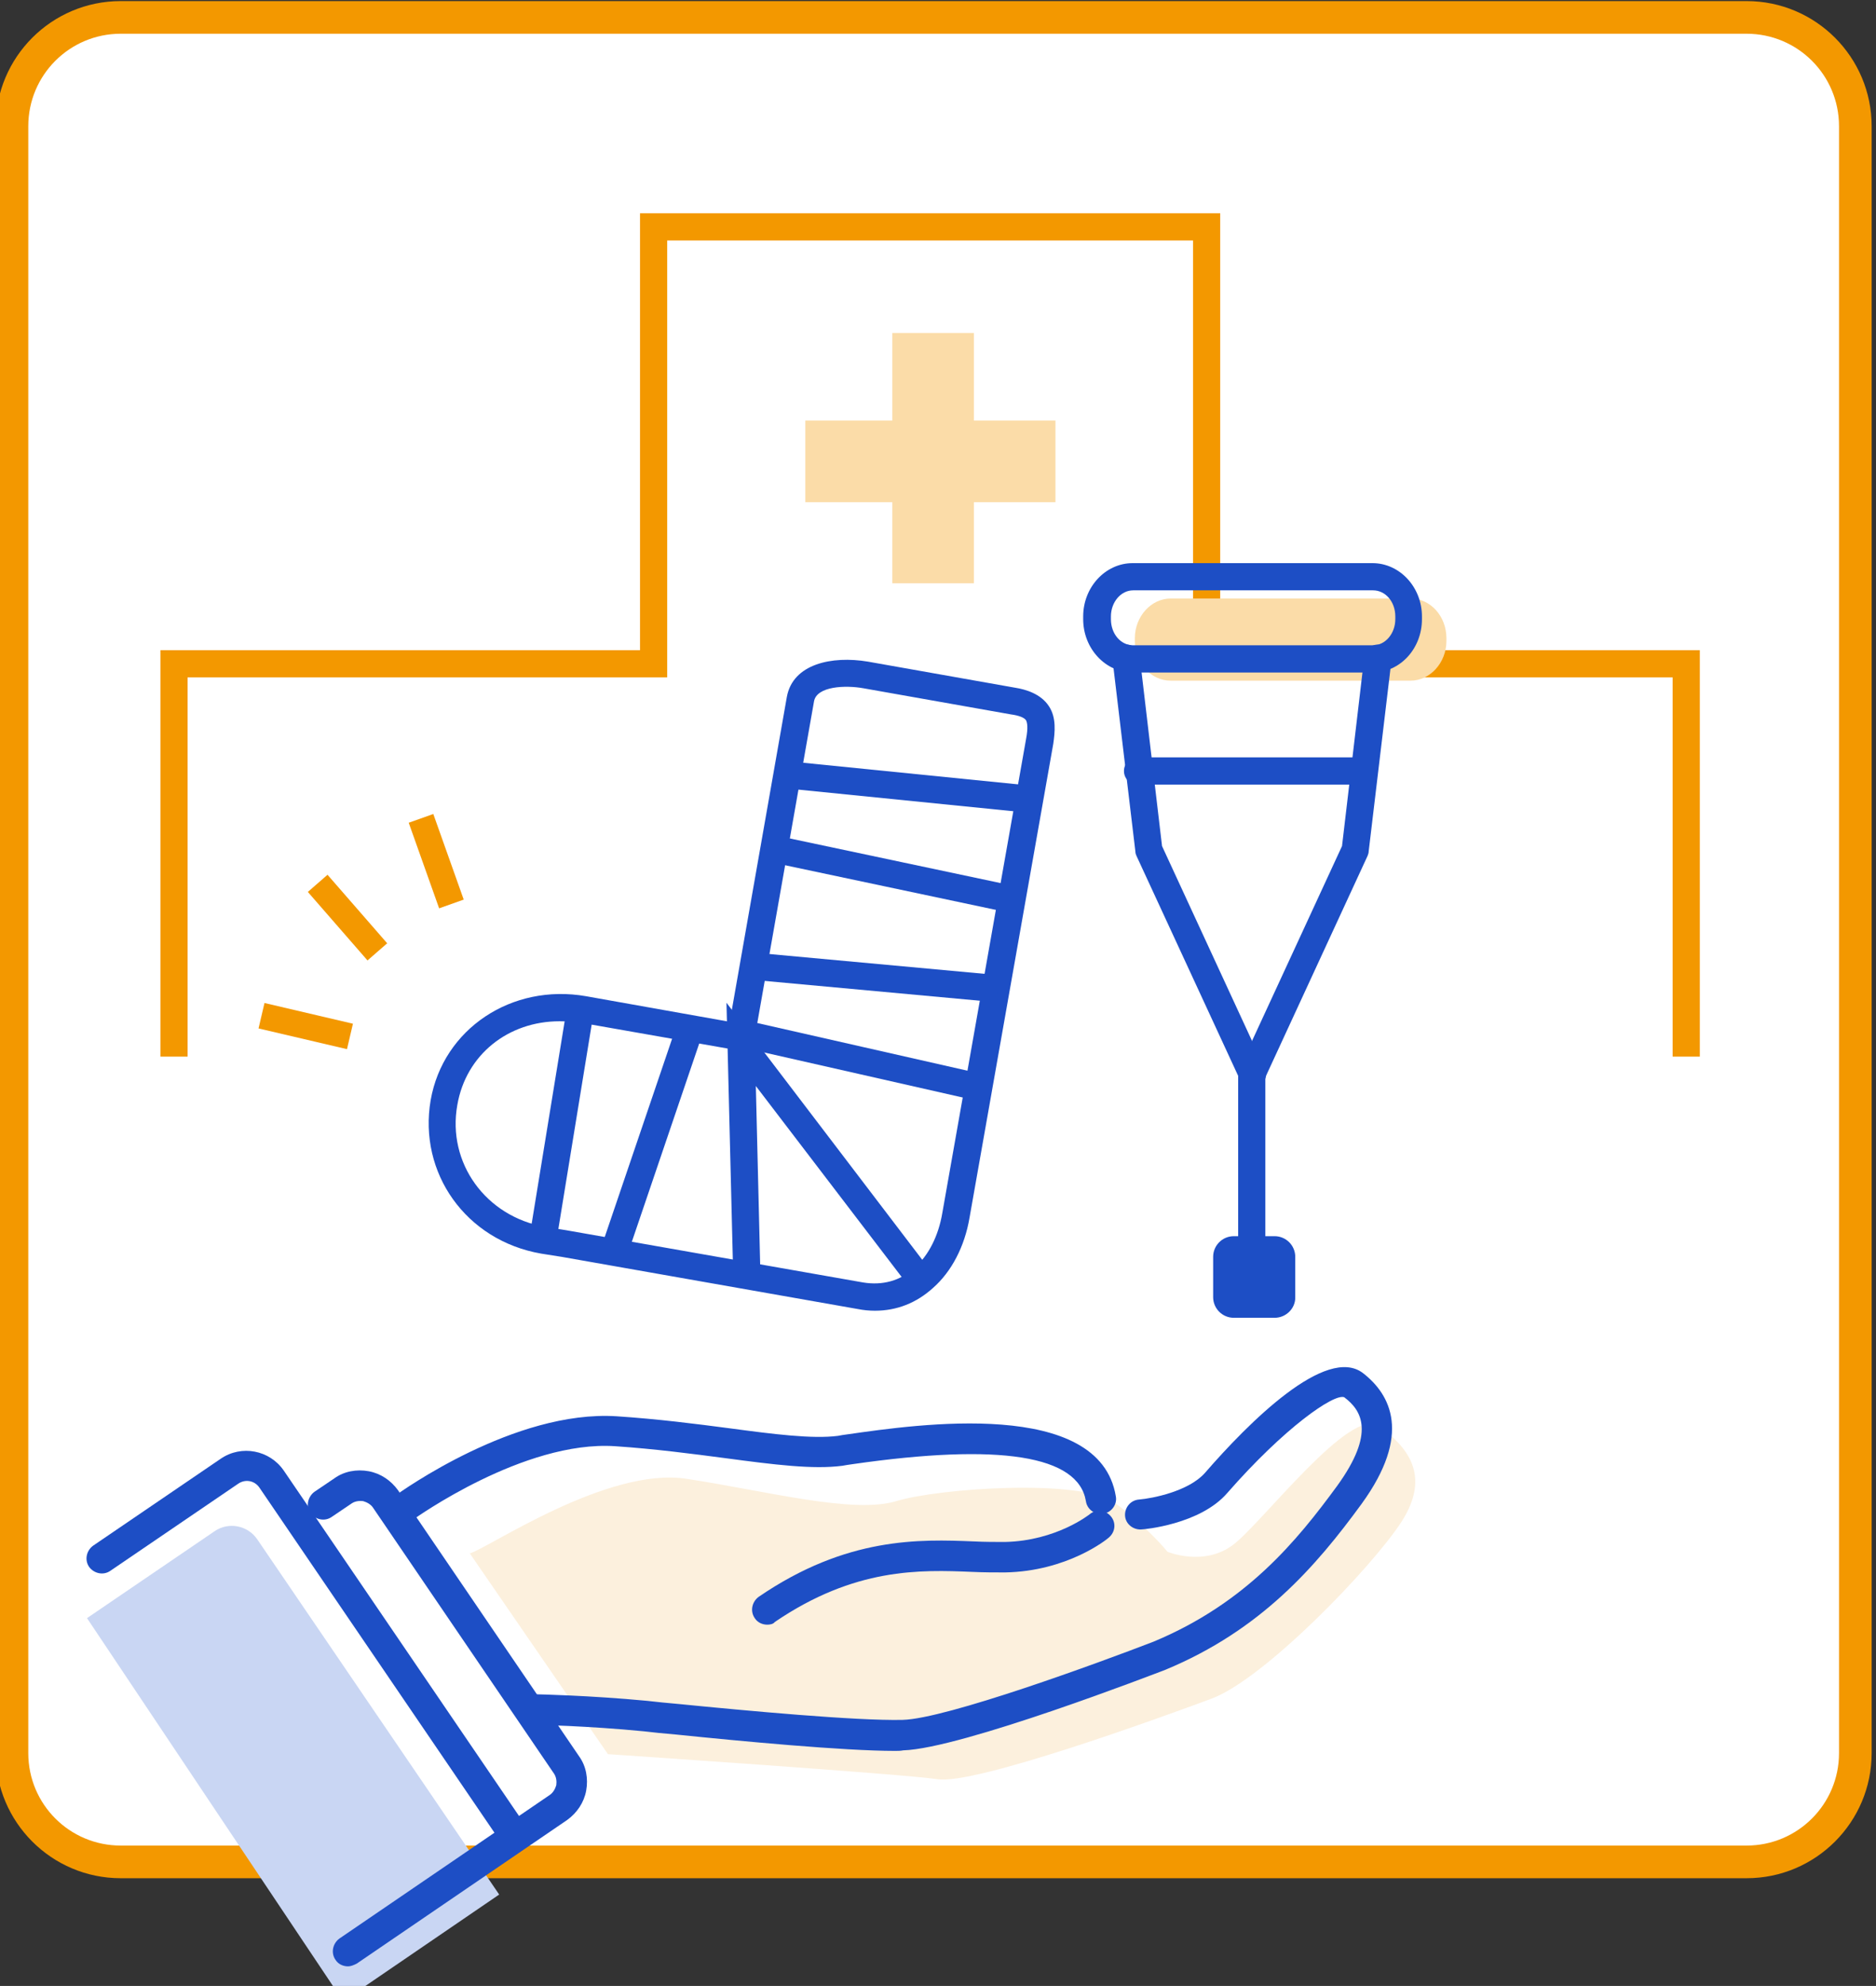 <?xml version="1.0" encoding="utf-8"?>
<!-- Generator: Adobe Illustrator 25.4.1, SVG Export Plug-In . SVG Version: 6.00 Build 0)  -->
<svg version="1.1" id="レイヤー_1" xmlns="http://www.w3.org/2000/svg" xmlns:xlink="http://www.w3.org/1999/xlink" x="0px"
	 y="0px" width="345px" height="365px" viewBox="0 0 345 365" style="enable-background:new 0 0 345 365;" xml:space="preserve">
<rect x="0" y="0" width="345" height="365" fill="#333333" stroke="none"/>
<style type="text/css">
	.st0{fill:#FFFFFF;}
	.st1{fill:#F39800;}
	.st2{fill:#FBDCA8;}
	.st3{fill:#FCF0DD;}
	.st4{fill:#C9D6F3;}
	.st5{fill:#1D4EC5;}
</style>
<g>
	<path class="st0" d="M341.2,322.2c0,11-9,20-20,20h-299c-11,0-20-9-20-20v-299c0-11,9-20,20-20h299c11,0,20,9,20,20V322.2z"/>
	<path class="st1" d="M321.2,345.2h-299c-12.7,0-23-10.3-23-23v-299c0-12.7,10.3-23,23-23h299c12.7,0,23,10.3,23,23v299
		C344.2,334.9,333.9,345.2,321.2,345.2z M22.2,6.2c-9.4,0-17,7.6-17,17v299c0,9.4,7.6,17,17,17h299c9.4,0,17-7.6,17-17v-299
		c0-9.4-7.6-17-17-17H22.2z"/>
</g>
<g>
	<polyline class="st0" points="310.1,194.2 310.1,122 221.9,122 221.9,41.7 120.2,41.7 120.2,122 32,122 32,194.2 	"/>
	<polygon class="st1" points="312.6,194.2 307.6,194.2 307.6,124.5 219.4,124.5 219.4,44.2 122.7,44.2 122.7,124.5 34.5,124.5 
		34.5,194.2 29.5,194.2 29.5,119.5 117.7,119.5 117.7,39.2 224.4,39.2 224.4,119.5 312.6,119.5 	"/>
</g>
<polygon class="st2" points="194.1,77.3 179.1,77.3 179.1,61.2 164.1,61.2 164.1,77.3 148.1,77.3 148.1,92.3 164.1,92.3 
	164.1,107.2 179.1,107.2 179.1,92.3 194.1,92.3 "/>
<path class="st3" d="M86.4,285.5c3.3-0.9,25.3-16,39.9-13.7c14.5,2.2,30.6,6.5,38.5,4.1c7.9-2.4,34.1-4.2,40.2,0.3
	c6.1,4.5,9.7,9,9.7,9s6.7,2.8,12.1-1.3c5.4-4.1,21.6-25.6,26.8-21.8c5.2,3.8,9.6,9,4.2,17.5c-5.5,8.5-25.3,29-35,32.6
	c-9.7,3.6-43.6,15.9-50.4,14.8c-6.8-1-60.6-4.6-60.6-4.6L86.4,285.5z"/>
<path class="st4" d="M16,297.4l23.5-16c2.5-1.7,6-1.1,7.8,1.5l44.5,65.3l-28.7,19.6L16,297.4z"/>
<g>
	<g>
		<path class="st5" d="M74.5,279.8c-0.9,0-1.7-0.4-2.3-1.1c-0.9-1.2-0.6-3,0.6-3.9c0.9-0.6,21.8-15.7,40.6-14.5
			c7.6,0.5,14.6,1.4,20.7,2.2c8.2,1.1,15.3,2,20,1.4c0.5-0.1,1.1-0.2,1.9-0.3c12.6-1.8,46.2-6.7,49.2,11.4c0.3,1.5-0.8,3-2.3,3.2
			c-1.5,0.3-3-0.8-3.2-2.3c-1.4-8.4-15.8-10.7-42.9-6.8c-0.7,0.1-1.4,0.2-1.9,0.3c-5.4,0.7-12.5-0.2-21.5-1.4
			c-6.1-0.8-12.9-1.7-20.3-2.2c-16.8-1.1-36.8,13.3-37,13.4C75.7,279.7,75.1,279.8,74.5,279.8z"/>
		<path class="st5" d="M141.1,298.6c-0.9,0-1.8-0.4-2.3-1.2c-0.9-1.3-0.5-3,0.7-3.9c16.2-11.1,29.7-10.6,39.6-10.2
			c2,0.1,3.9,0.1,5.7,0.1c9.5-0.2,15.6-5.1,15.6-5.1c1.2-1,2.9-0.8,3.9,0.4c1,1.2,0.8,2.9-0.4,3.9c-0.3,0.3-7.6,6.2-19.1,6.4
			c-1.9,0-3.9,0-6-0.1c-9.6-0.4-21.6-0.8-36.3,9.2C142.2,298.5,141.6,298.6,141.1,298.6z"/>
		<path class="st5" d="M164.6,321.8c-9.5,0-28.5-1.8-40.2-3c-2.3-0.2-4.4-0.4-6-0.6c-10.2-1-19.8-1.2-19.9-1.2
			c-1.5,0-2.8-1.3-2.7-2.9c0-1.5,1.3-2.7,2.9-2.7c0.1,0,9.8,0.2,20.3,1.2c1.7,0.2,3.7,0.4,6,0.6c12.1,1.2,32.5,3.1,41,2.9
			c8-0.2,36.1-10.5,46.2-14.4c17-7.1,26.3-18.5,33.7-28.6c7.1-9.8,4.5-13.9,1.3-16.3c-1.9-0.7-11,5.6-21.5,17.6
			c-5,5.8-15.4,6.7-15.8,6.7c-1.5,0.1-2.9-1-3-2.5c-0.1-1.5,1-2.9,2.6-3c2.4-0.2,9.1-1.5,12.1-4.9c7.9-9.1,22.3-23.6,29.1-18.3
			c5,3.9,9,11.2-0.3,24c-8.4,11.5-18.5,23.2-36.1,30.5c-1.6,0.6-37.5,14.5-48.2,14.8C165.6,321.8,165.1,321.8,164.6,321.8z"/>
		<path class="st5" d="M64,361.4c-0.9,0-1.8-0.4-2.3-1.2c-0.9-1.3-0.5-3,0.7-3.9l38.7-26.4c0.6-0.4,1-1.1,1.2-1.8
			c0.1-0.7,0-1.5-0.4-2.1l-33.3-48.9c-0.4-0.6-1.1-1-1.8-1.2c-0.7-0.1-1.5,0-2.1,0.4l-3.7,2.5c-1.3,0.9-3,0.5-3.9-0.7
			s-0.5-3,0.7-3.9l3.7-2.5c1.8-1.3,4.1-1.7,6.3-1.3c2.2,0.4,4.1,1.7,5.4,3.5l33.3,48.9c1.3,1.8,1.7,4.1,1.3,6.3
			c-0.4,2.2-1.7,4.1-3.5,5.4l-38.7,26.4C65,361.2,64.5,361.4,64,361.4z"/>
		<path class="st5" d="M94.5,339.9c-0.9,0-1.8-0.4-2.3-1.2l-44.5-65.3c-0.9-1.3-2.6-1.6-3.9-0.7l-23.5,16c-1.3,0.9-3,0.5-3.9-0.7
			c-0.9-1.3-0.5-3,0.7-3.9l23.5-16c3.8-2.6,9-1.6,11.6,2.2l44.5,65.3c0.9,1.3,0.5,3-0.7,3.9C95.6,339.7,95.1,339.9,94.5,339.9z"/>
	</g>
</g>
<g>
	<path class="st2" d="M266,117.8c0,4-3,7.3-6.6,7.3h-44.1c-3.7,0-6.6-3.3-6.6-7.3v-0.5c0-4,3-7.3,6.6-7.3h44.1
		c3.7,0,6.6,3.3,6.6,7.3V117.8z"/>
	<g>
		<path class="st5" d="M252.4,123.6h-44.1c-5,0-9.1-4.4-9.1-9.8v-0.5c0-5.4,4.1-9.8,9.1-9.8h44.1c5,0,9.1,4.4,9.1,9.8v0.5
			C261.5,119.2,257.5,123.6,252.4,123.6z M208.4,108.5c-2.3,0-4.1,2.2-4.1,4.8v0.5c0,2.7,1.8,4.8,4.1,4.8h44.1
			c2.3,0,4.1-2.2,4.1-4.8v-0.5c0-2.7-1.8-4.8-4.1-4.8H208.4z"/>
		<path class="st5" d="M230.4,200c-0.9,0-1.8-0.5-2.3-1.4L209,157.3c-0.1-0.2-0.2-0.5-0.2-0.8l-4.2-35.2c-0.2-1.4,0.8-2.6,2.2-2.8
			c1.4-0.2,2.6,0.8,2.8,2.2l4.1,34.8l18.9,40.9c0.6,1.3,0,2.7-1.2,3.3C231.1,199.9,230.7,200,230.4,200z"/>
		<path class="st5" d="M230.2,235.7c-1.4,0-2.5-1.1-2.5-2.5v-35.7c0-0.4,0.1-0.7,0.2-1.1l18.9-40.9l4.1-34.8
			c0.2-1.4,1.4-2.4,2.8-2.2c1.4,0.2,2.4,1.4,2.2,2.8l-4.2,35.2c0,0.3-0.1,0.5-0.2,0.8L232.7,198v35.1
			C232.7,234.6,231.6,235.7,230.2,235.7z"/>
		<g>
			<path class="st5" d="M235.7,238.5c0,0.7-0.6,1.3-1.3,1.3h-7.5c-0.7,0-1.3-0.6-1.3-1.3V231c0-0.7,0.6-1.3,1.3-1.3h7.5
				c0.7,0,1.3,0.6,1.3,1.3V238.5z"/>
			<path class="st5" d="M234.4,242.2h-7.5c-2.1,0-3.8-1.7-3.8-3.8V231c0-2.1,1.7-3.8,3.8-3.8h7.5c2.1,0,3.8,1.7,3.8,3.8v7.5
				C238.2,240.5,236.5,242.2,234.4,242.2z M228.2,237.2h5v-5h-5V237.2z"/>
		</g>
		<path class="st5" d="M250.2,144.2h-41c-1.4,0-2.5-1.1-2.5-2.5s1.1-2.5,2.5-2.5h41c1.4,0,2.5,1.1,2.5,2.5S251.6,144.2,250.2,144.2z
			"/>
	</g>
</g>
<g>
	<path class="st5" d="M160.9,240.9c-1,0-2.1-0.1-3.1-0.3l-54.5-9.6l-3.8-0.6c-13.8-2.4-22.6-14.8-20.3-28.2
		c2.3-13.1,14.9-21.5,28.6-19.1l26.4,4.7l10.5-59.7c1.1-6.1,8.3-7.6,14.9-6.5l27.1,4.8c1.9,0.3,4.7,1.1,6.2,3.4
		c1.4,2.1,1.1,4.8,0.8,6.9l-15.4,87.1c-0.9,5.3-3.3,9.9-6.7,12.9C168.5,239.5,164.9,240.9,160.9,240.9z M102.9,187.7
		c-9.4,0-17.2,6.1-18.8,15.4c-1.9,10.6,5.2,20.5,16.2,22.4l3.8,0.6l54.6,9.6c3.6,0.6,6.9-0.3,9.5-2.7c2.6-2.3,4.4-5.9,5.1-10.1
		l15.4-87.1c0.4-2.1,0.2-3,0-3.4c-0.3-0.5-1.3-0.9-2.8-1.1l-27.1-4.8c-3.3-0.6-8.6-0.4-9.1,2.4l-11.4,64.6l-31.3-5.5
		C105.5,187.8,104.2,187.7,102.9,187.7z"/>
	<rect x="164.8" y="122.3" transform="matrix(0.1 -0.995 0.995 0.1 6.521 296.657)" class="st5" width="5" height="44.8"/>
	<rect x="162" y="138.3" transform="matrix(0.207 -0.978 0.978 0.207 -26.687 288.351)" class="st5" width="5" height="44.7"/>
	
		<rect x="158.6" y="157.3" transform="matrix(9.165066e-02 -0.996 0.996 9.165066e-02 -32.593 323.648)" class="st5" width="5" height="44.8"/>
	
		<rect x="155.9" y="172.4" transform="matrix(0.221 -0.975 0.975 0.221 -66.509 306.32)" class="st5" width="5" height="44.7"/>
	<polygon class="st5" points="167.5,236.9 139,199.6 139.8,232.6 134.8,232.8 133.6,184.3 171.4,233.9 	"/>
	
		<rect x="98.5" y="207.7" transform="matrix(0.322 -0.947 0.947 0.322 -117.905 255.835)" class="st5" width="42.2" height="5"/>
	
		<rect x="82.3" y="204.8" transform="matrix(0.161 -0.987 0.987 0.161 -118.046 275.814)" class="st5" width="41.8" height="5"/>
</g>
<g>
	<g>
		<line class="st0" x1="83.1" y1="166.1" x2="77.5" y2="150.4"/>
		
			<rect x="77.9" y="149.9" transform="matrix(0.942 -0.335 0.335 0.942 -48.435 36.105)" class="st1" width="4.8" height="16.7"/>
	</g>
	<g>
		<line class="st0" x1="69.4" y1="175" x2="58.4" y2="162.4"/>
		
			<rect x="61.5" y="160.3" transform="matrix(0.754 -0.657 0.657 0.754 -95.076 83.468)" class="st1" width="4.8" height="16.7"/>
	</g>
	<g>
		<line class="st0" x1="64.3" y1="190.6" x2="48.1" y2="186.8"/>
		
			<rect x="53.8" y="180.3" transform="matrix(0.228 -0.974 0.974 0.228 -140.333 200.312)" class="st1" width="4.8" height="16.7"/>
	</g>
</g>
</svg>
